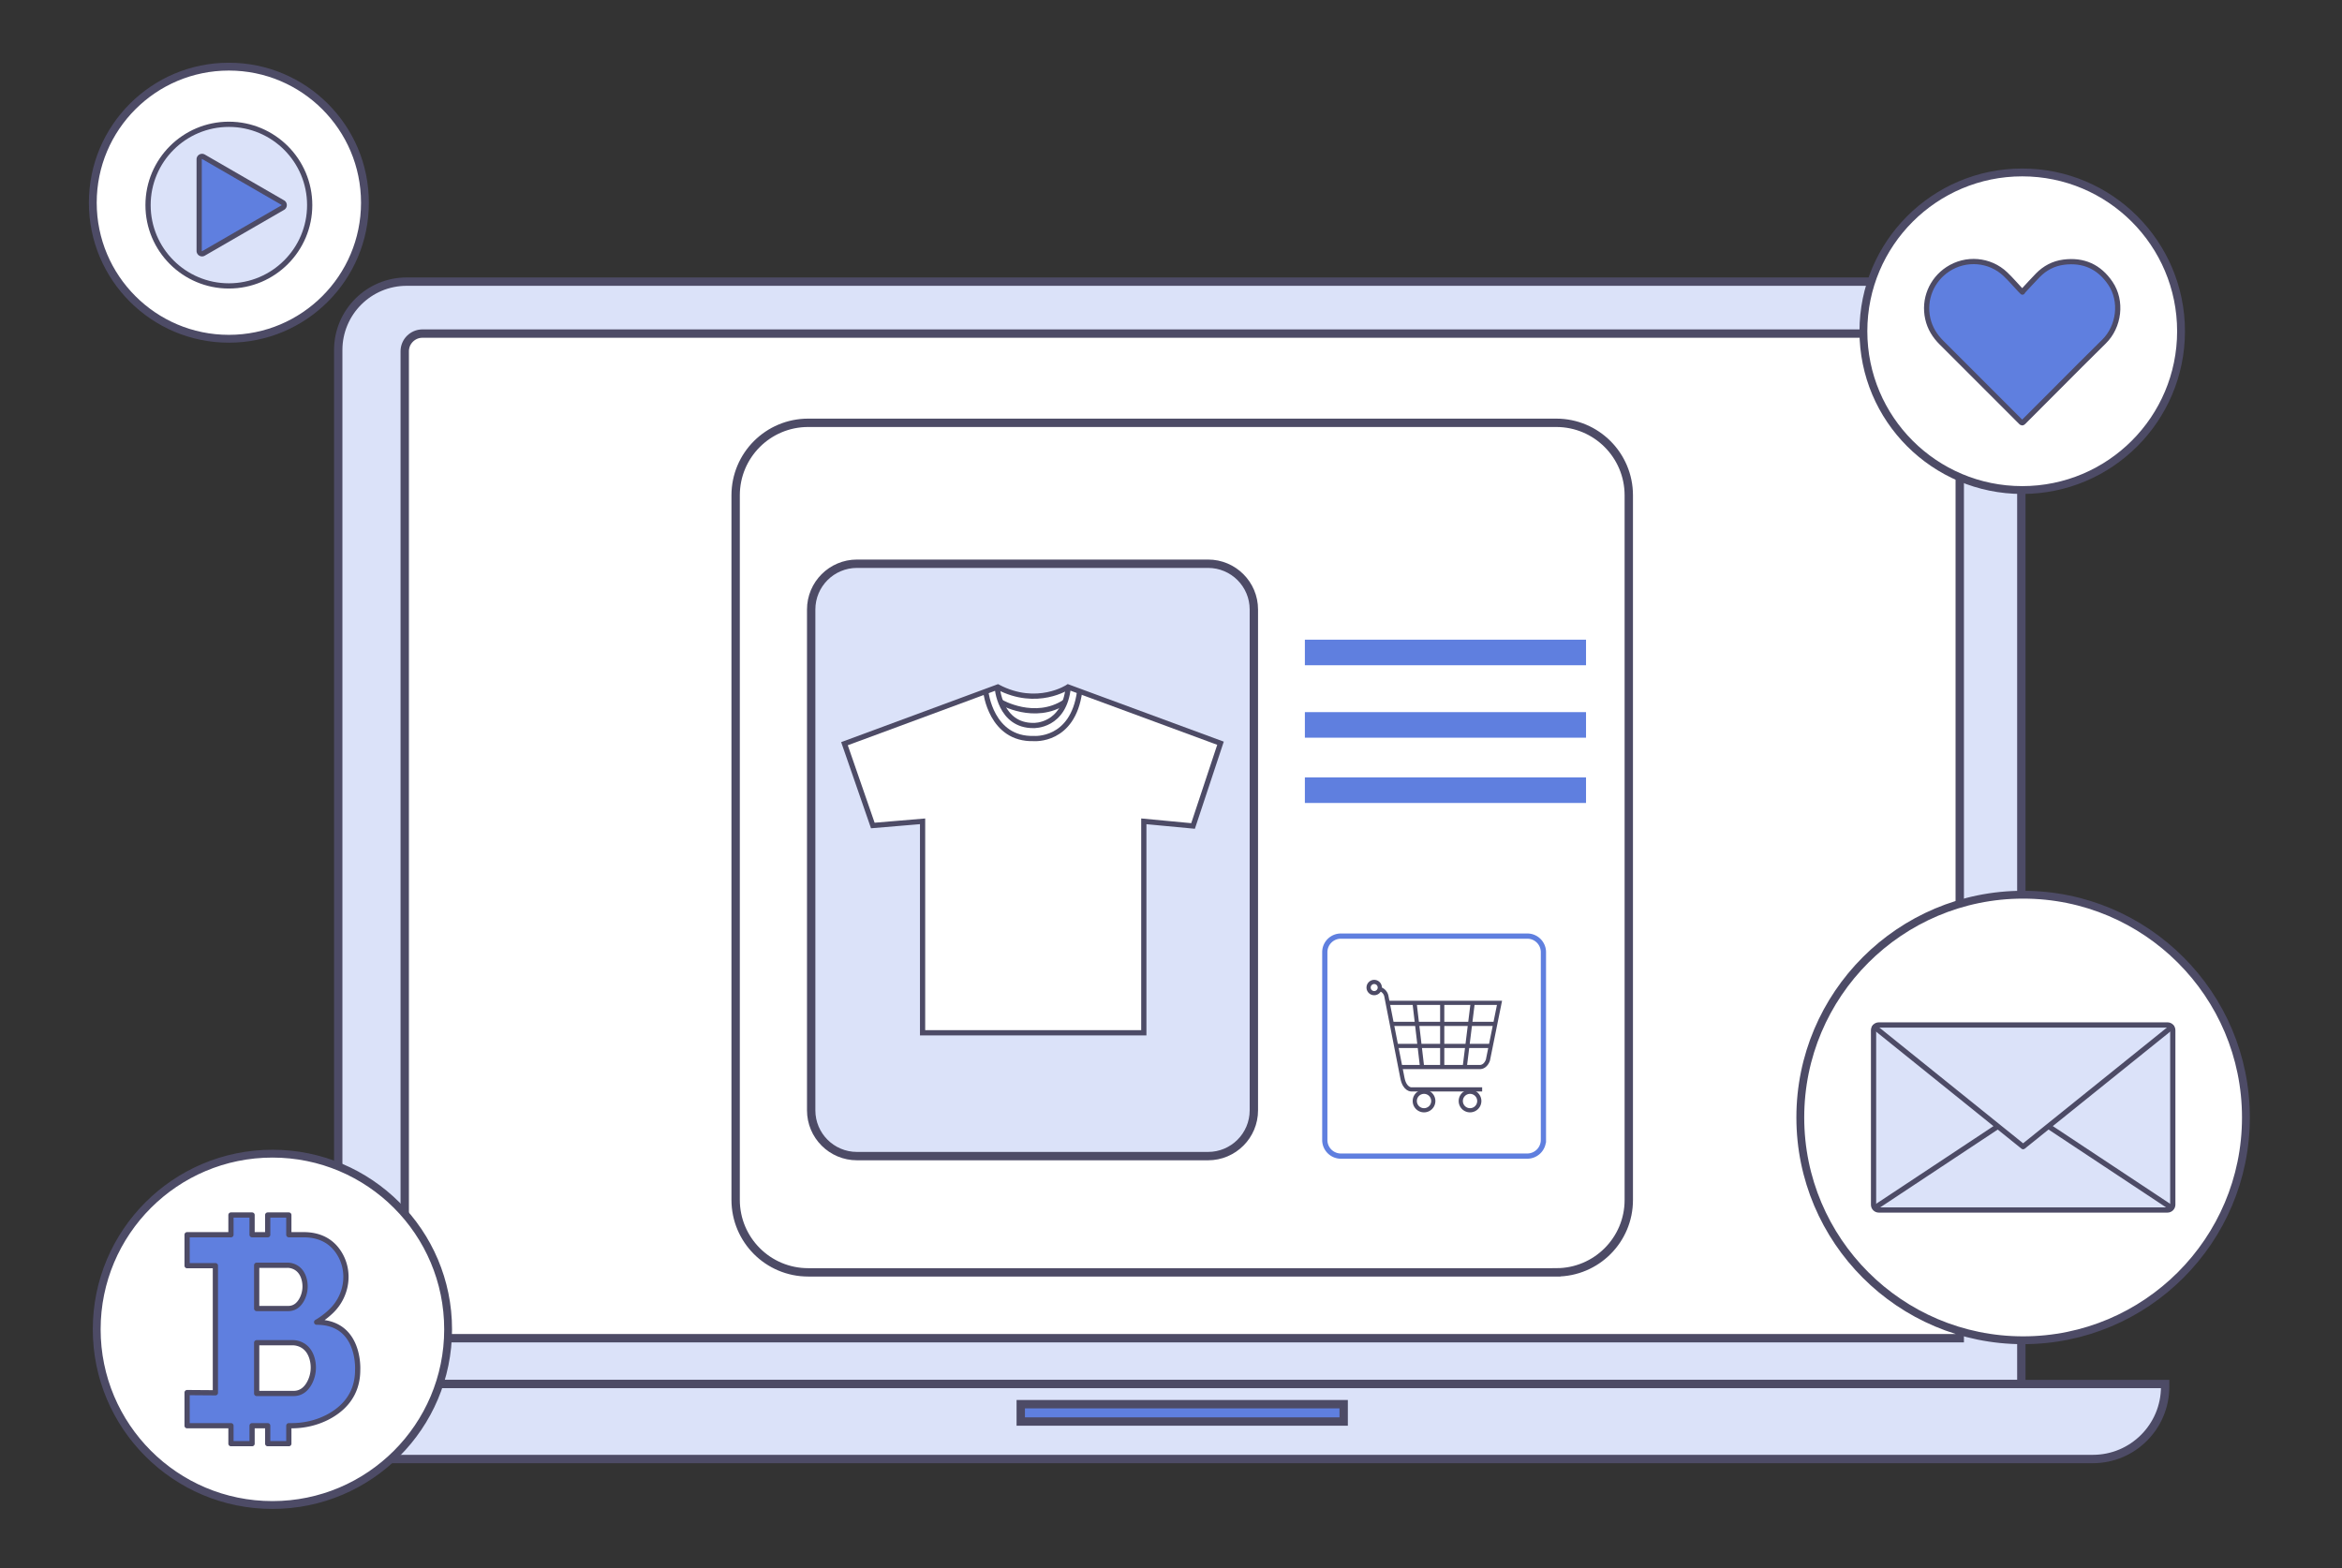 <svg xmlns="http://www.w3.org/2000/svg" width="448" height="300" fill="none" viewBox="0 0 448 300"><rect x="0" y="0" width="448" height="300" fill="#333333" stroke="none"/><g clip-path="url(#a)"><path fill="#DBE2F9" stroke="#4D4B66" stroke-miterlimit="10" stroke-width="1.6" d="M386.66 264.78H64.7V66.97c0-7.23 5.86-13.09 13.09-13.09h295.78c7.23 0 13.09 5.86 13.09 13.09z"/><path fill="#fff" stroke="#4D4B66" stroke-miterlimit="10" stroke-width="1.6" d="M374.88 256.02H77.42V67.21c0-1.87 1.52-3.39 3.39-3.39h290.68c1.87 0 3.39 1.52 3.39 3.39z"/><path fill="#DBE2F9" stroke="#4D4B66" stroke-miterlimit="10" stroke-width="1.6" d="M400.34 279.13H52.13c-7.73 0-14-6.27-14-14v-.35h376.04v.52c0 7.64-6.19 13.83-13.83 13.83Z"/><path fill="#5F7FDF" stroke="#4D4B66" stroke-miterlimit="10" stroke-width="1.6" d="M257.03 268.64h-61.77v3.32h61.77z"/><path fill="#fff" stroke="#4D4B66" stroke-miterlimit="10" stroke-width="1.5" d="M387 256.41c23.538 0 42.62-19.082 42.62-42.62s-19.082-42.62-42.62-42.62-42.62 19.082-42.62 42.62 19.082 42.62 42.62 42.62ZM43.78 64.81c14.376 0 26.03-11.654 26.03-26.03S58.156 12.75 43.78 12.75 17.75 24.404 17.75 38.78s11.654 26.03 26.03 26.03Zm8.33 223.12c18.562 0 33.61-15.048 33.61-33.61s-15.048-33.61-33.61-33.61-33.61 15.048-33.61 33.61 15.048 33.61 33.61 33.61Z"/><path fill="#DBE2F9" stroke="#4D4B66" stroke-linecap="round" stroke-linejoin="round" stroke-miterlimit="10" d="M414.61 231.49H359.4c-.56 0-1.01-.45-1.01-1.01V197.1c0-.56.45-1.01 1.01-1.01h55.22c.56 0 1.01.45 1.01 1.01v33.38c-.01.56-.46 1.01-1.02 1.01"/><path stroke="#4D4B66" stroke-linecap="round" stroke-linejoin="round" stroke-miterlimit="10" d="m358.92 230.88 23.26-15.4m32.91 15.4-23.25-15.4m-33.22-18.96L387 219.37l28.39-22.85"/><path fill="#DBE2F9" stroke="#4D4B66" stroke-linecap="round" stroke-linejoin="round" stroke-miterlimit="10" d="M43.78 54.7c8.538 0 15.46-6.922 15.46-15.46s-6.922-15.46-15.46-15.46-15.46 6.922-15.46 15.46S35.242 54.7 43.78 54.7"/><path fill="#5F7FDF" stroke="#4D4B66" stroke-linecap="round" stroke-linejoin="round" stroke-miterlimit="10" d="M54.09 38.76c.37.21.37.75 0 .96l-7.58 4.38-7.58 4.38a.553.553 0 0 1-.83-.48V30.48c0-.43.46-.69.83-.48l7.58 4.38zm6.48 214.19s1.42-.77 2.86-2.18c2.92-2.87 3.64-7.37 1.54-10.88-1.14-1.91-3.19-3.67-6.9-3.67h-2.82v-3.77h-4.04v3.77h-2.99v-3.77h-4.04v3.77h-8.39v5.92h5.41v24.32l-5.41-.04v6.34h8.39v3.43h4.04v-3.43h2.99v3.43h4.04v-3.43h.52c2.41 0 4.79-.54 6.93-1.65 2.8-1.46 5.72-4.15 5.72-9 0 0 .58-9.16-7.85-9.16M49.1 242.06h5.83s2.42-.16 3.21 2.54c.36 1.21.27 2.52-.24 3.67-.45 1-1.27 2.07-2.76 2.07H49.1zm10.3 22.1c-.52 1.18-1.49 2.43-3.23 2.43H49.1v-9.71h6.82s2.83-.19 3.76 2.98c.42 1.42.32 2.95-.28 4.3"/><path fill="#fff" stroke="#4D4B66" stroke-miterlimit="10" stroke-width="1.5" d="M386.83 93.75c16.779 0 30.38-13.602 30.38-30.38s-13.601-30.38-30.38-30.38-30.38 13.602-30.38 30.38 13.602 30.38 30.38 30.38Z"/><path fill="#5F7FDF" stroke="#4D4B66" stroke-linecap="round" stroke-linejoin="round" stroke-miterlimit="10" d="M386.87 55.88c.07-.1.12-.19.18-.26.92-.99 1.82-1.98 2.76-2.95 1.36-1.39 3.01-2.26 4.93-2.51 3.8-.5 6.82.87 8.96 4.04 2.3 3.4 1.69 8.29-1.24 11.16-3.05 2.98-6.04 6.02-9.06 9.04-2.12 2.12-4.24 4.24-6.36 6.37-.17.17-.26.16-.43 0-5.07-5.07-10.13-10.15-15.21-15.21-1.32-1.31-2.24-2.81-2.64-4.62-.81-3.65.71-7.37 3.84-9.43 3.45-2.27 8.03-1.9 11.02.95 1.01.96 1.91 2.02 2.86 3.03.12.1.23.22.39.39"/><path fill="#fff" stroke="#4D4B66" stroke-miterlimit="10" stroke-width="1.6" d="M297.71 243.42H154.59c-7.66 0-13.87-6.21-13.87-13.87V94.76c0-7.66 6.21-13.87 13.87-13.87H297.7c7.66 0 13.87 6.21 13.87 13.87v134.8c.01 7.65-6.2 13.86-13.86 13.86Z"/><path stroke="#4D4B66" stroke-miterlimit="10" stroke-width="0.8" d="M283.52 208.42h-13.55s-1.25.04-1.69-2.13l-3.08-15.68s-.13-1.16-1.47-1.47"/><path stroke="#4D4B66" stroke-miterlimit="10" stroke-width="0.8" d="M265.44 191.86h21.4l-2.21 10.92s-.39 1.36-1.58 1.36H267.9m2.69-12.28 1.44 12.28m3.85-12.43v12.43m5.85-12.43-1.54 12.43M262.87 190a1.07 1.07 0 1 0 0-2.14 1.07 1.07 0 0 0 0 2.14Zm18.29 22.41a1.77 1.77 0 1 0 .001-3.539 1.77 1.77 0 0 0-.001 3.539Zm-8.8 0a1.77 1.77 0 1 0 .001-3.539 1.77 1.77 0 0 0-.001 3.539Zm-6.089-16.53h19.749m-18.83 4.22h17.91"/><path fill="#DBE2F9" stroke="#4D4B66" stroke-miterlimit="10" stroke-width="1.6" d="M231.09 221.18h-67.16c-4.84 0-8.76-3.92-8.76-8.76v-95.81c0-4.84 3.92-8.76 8.76-8.76h67.16c4.84 0 8.76 3.92 8.76 8.76v95.81c0 4.84-3.92 8.76-8.76 8.76Z"/><path fill="#5F7FDF" d="M303.39 122.38h-53.78v4.89h53.78zm0 13.86h-53.78v4.89h53.78zm0 12.49h-53.78v4.89h53.78z"/><path stroke="#5F7FDF" stroke-miterlimit="10" d="M292.15 221.18H256.5c-1.7 0-3.08-1.38-3.08-3.08v-35.93c0-1.7 1.38-3.08 3.08-3.08h35.66c1.7 0 3.08 1.38 3.08 3.08v35.93a3.096 3.096 0 0 1-3.09 3.08Z"/><path fill="#fff" stroke="#4D4B66" stroke-miterlimit="10" d="M176.48 157.13v40.46h42.32v-40.46l9.42.89 5.25-15.83-29.16-10.76s-5.91 3.96-13.43 0l-29.34 10.85 5.42 15.65z"/><path stroke="#4D4B66" stroke-miterlimit="10" d="M190.75 131.44s.46 7.43 6.98 7.36c0 0 5.88.21 6.62-7.36"/><path stroke="#4D4B66" stroke-miterlimit="10" d="M188.57 132.31s.98 9.24 9.2 8.98c0 0 7.45.64 8.75-8.98"/><path stroke="#4D4B66" stroke-miterlimit="10" d="M191.42 134.3s6.49 3.8 12.3 0"/></g><defs><clipPath id="a"><path fill="#fff" d="M17 12h413.38v276.68H17z"/></clipPath></defs></svg>